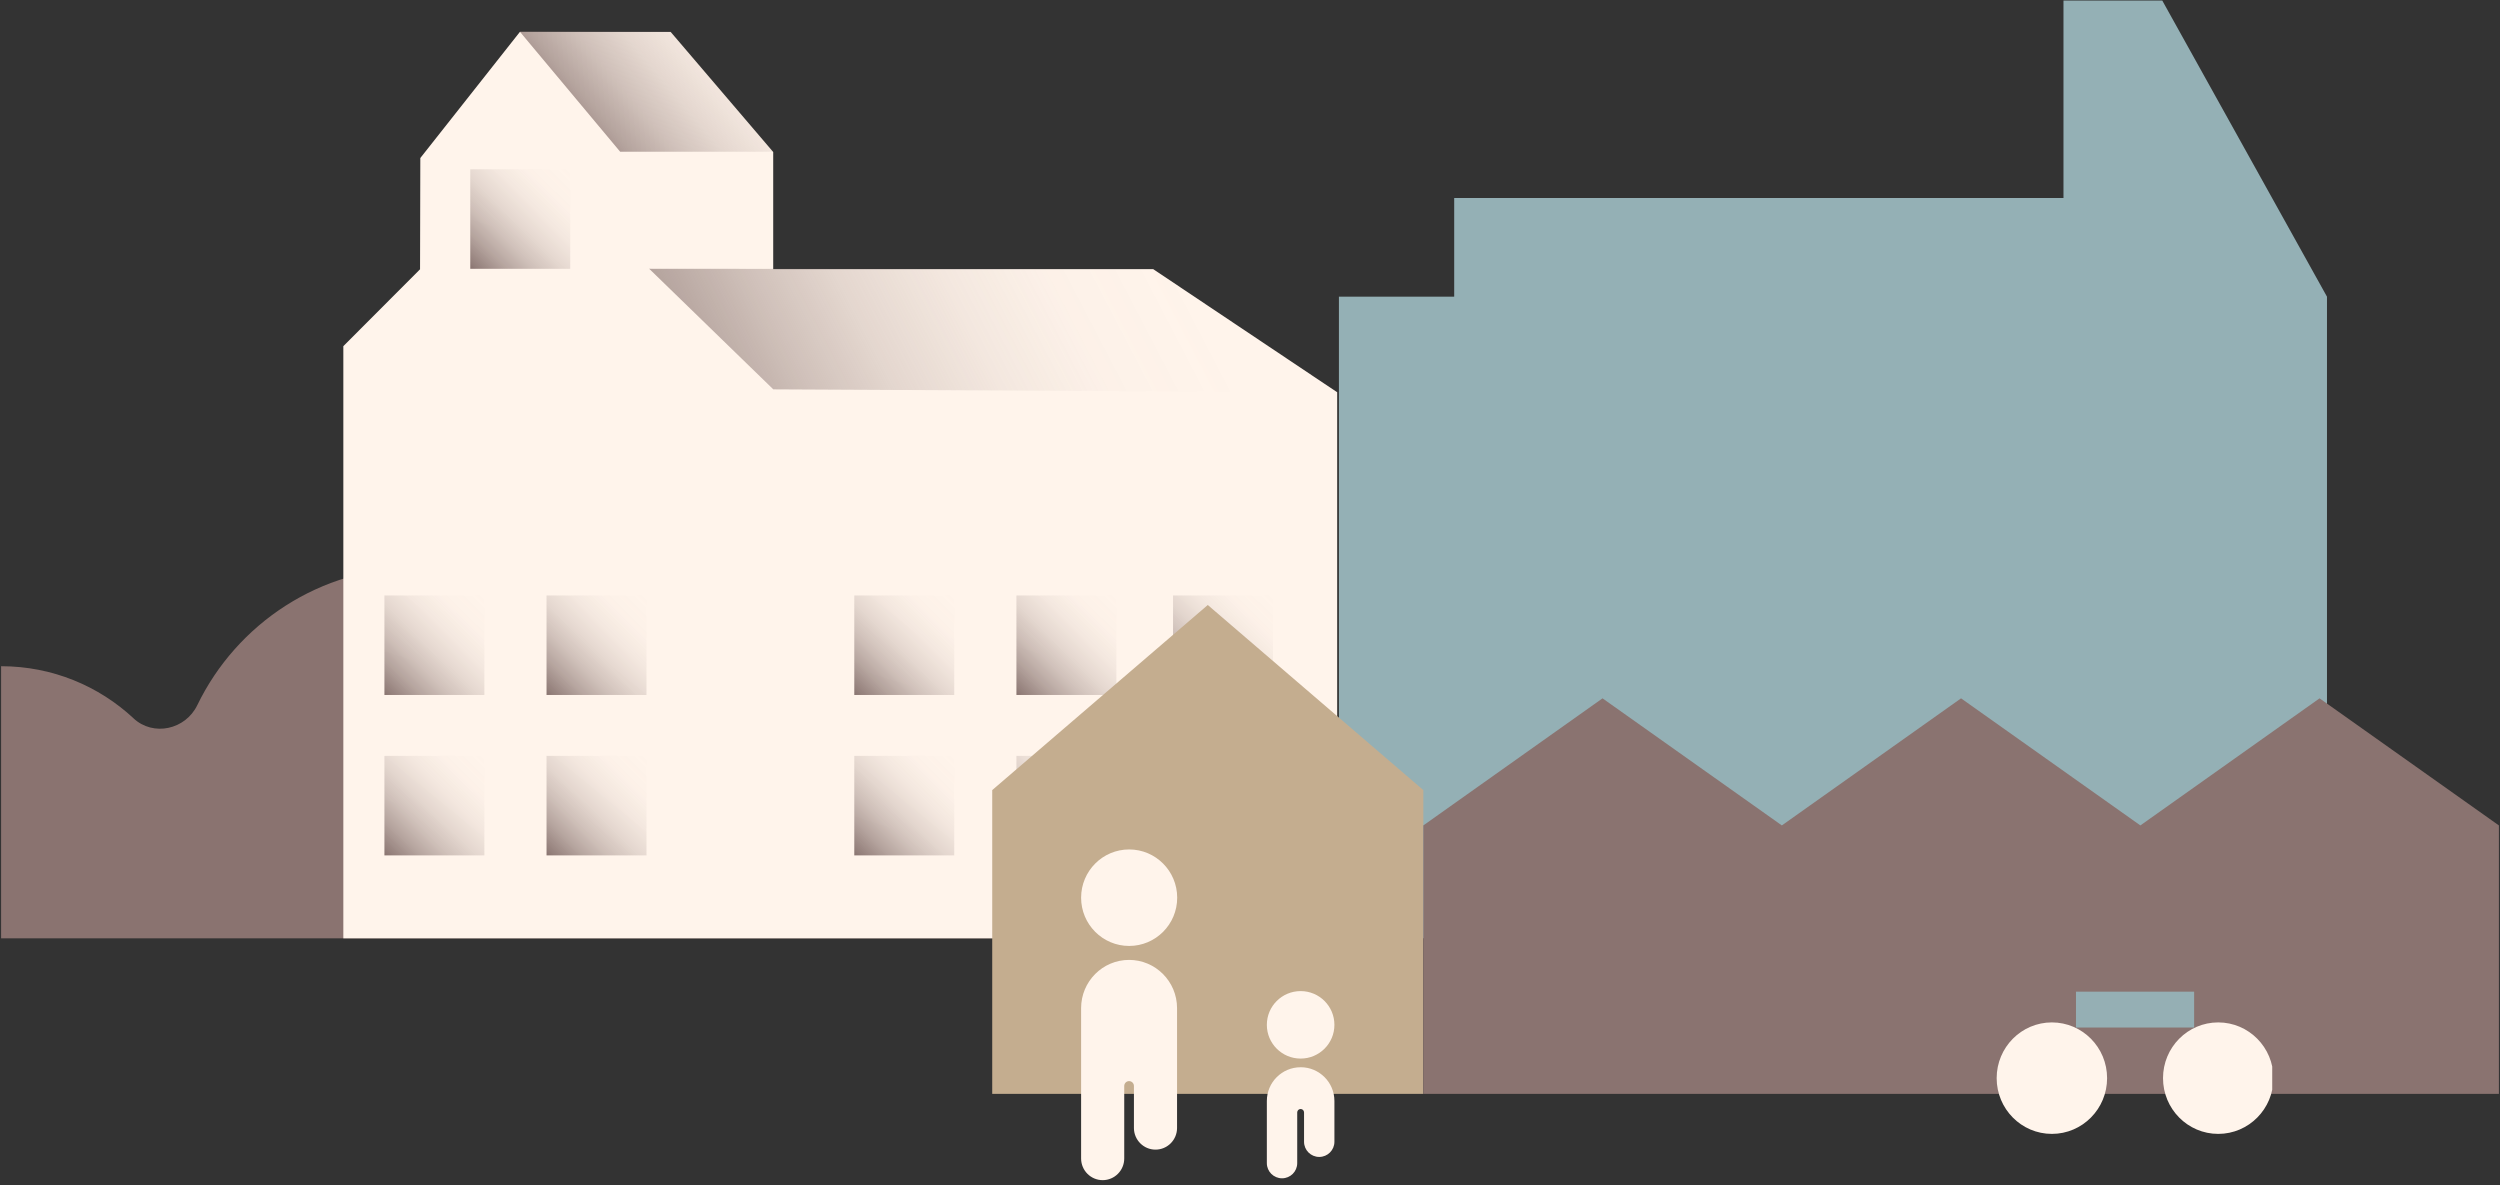 <svg width="500" height="237" viewBox="0 0 500 237" fill="none" xmlns="http://www.w3.org/2000/svg">
<rect x="0" y="0" width="500" height="237" fill="#333333" stroke="none"/>
<path d="M267.784 59.329H290.839V39.596H412.696V0.111H432.455L465.396 59.336V187.654H267.784V59.329Z" fill="#94B0B5"/>
<g clip-path="url(#clip0_8001_2)">
<path d="M26.687 143.654C30.667 147.361 37.091 145.929 39.46 141.029C47.35 124.723 64.045 113.48 83.37 113.48C104.993 113.48 123.311 127.557 129.701 147.047C131.051 151.173 135.584 153.18 139.727 151.865C142.613 150.946 145.691 150.451 148.886 150.451C151.976 150.451 154.955 150.917 157.766 151.772C161.897 153.041 166.36 150.643 167.623 146.511C173.867 126.085 192.86 111.222 215.333 111.222V187.667H0.222V133.243C10.452 133.243 19.751 137.194 26.693 143.648L26.687 143.654Z" fill="#8A7370"/>
</g>
<g clip-path="url(#clip1_8001_2)">
<path d="M62.351 187.667H267.435V78.45L230.643 53.829H154.641V30.407L134.132 6.388H103.97L84.065 31.605L84.01 53.856L61.213 76.704L62.351 187.667Z" fill="#FFF4EB"/>
<path style="mix-blend-mode:multiply" d="M134.126 6.333L154.636 30.353H124.038L103.969 6.333H134.126Z" fill="url(#paint0_linear_8001_2)"/>
<path style="mix-blend-mode:multiply" d="M230.643 53.829L267.435 78.45L154.658 77.87L129.839 53.753L230.643 53.829Z" fill="url(#paint1_linear_8001_2)"/>
<path style="mix-blend-mode:multiply" d="M129.3 119.091H109.308V138.994H129.3V119.091Z" fill="url(#paint2_linear_8001_2)"/>
<path style="mix-blend-mode:multiply" d="M114.047 33.856H94.055V53.759H114.047V33.856Z" fill="url(#paint3_linear_8001_2)"/>
<path style="mix-blend-mode:multiply" d="M96.877 119.091H76.885V138.994H96.877V119.091Z" fill="url(#paint4_linear_8001_2)"/>
<path style="mix-blend-mode:multiply" d="M96.877 151.175H76.885V171.078H96.877V151.175Z" fill="url(#paint5_linear_8001_2)"/>
<path style="mix-blend-mode:multiply" d="M129.3 151.175H109.308V171.078H129.3V151.175Z" fill="url(#paint6_linear_8001_2)"/>
<path style="mix-blend-mode:multiply" d="M223.278 119.091H203.286V138.994H223.278V119.091Z" fill="url(#paint7_linear_8001_2)"/>
<path style="mix-blend-mode:multiply" d="M190.85 119.091H170.858V138.994H190.85V119.091Z" fill="url(#paint8_linear_8001_2)"/>
<path style="mix-blend-mode:multiply" d="M190.85 151.175H170.858V171.078H190.85V151.175Z" fill="url(#paint9_linear_8001_2)"/>
<path style="mix-blend-mode:multiply" d="M223.278 151.175H203.286V171.078H223.278V151.175Z" fill="url(#paint10_linear_8001_2)"/>
<path style="mix-blend-mode:multiply" d="M254.601 119.091H234.609V138.994H254.601V119.091Z" fill="url(#paint11_linear_8001_2)"/>
<path style="mix-blend-mode:multiply" d="M254.601 151.175H234.609V171.078H254.601V151.175Z" fill="url(#paint12_linear_8001_2)"/>
</g>
<g clip-path="url(#clip2_8001_2)">
<path d="M284.667 218.778V158.019L241.555 121L198.444 158.019V218.778H284.667Z" fill="#C4AD8F"/>
</g>
<path d="M225.831 189.189C231.137 189.189 235.439 184.868 235.439 179.539C235.439 174.209 231.137 169.889 225.831 169.889C220.524 169.889 216.222 174.209 216.222 179.539C216.222 184.868 220.524 189.189 225.831 189.189Z" fill="#FFF4EB"/>
<path d="M225.831 191.979C220.52 191.979 216.222 196.296 216.222 201.63V231.699C216.222 234.097 218.161 236.03 220.534 236.03C222.922 236.03 224.847 234.083 224.847 231.699V217.195C224.847 216.657 225.281 216.221 225.816 216.221C226.352 216.221 226.786 216.657 226.786 217.195V225.595C226.786 227.993 228.725 229.926 231.098 229.926C233.486 229.926 235.41 227.979 235.41 225.595V201.63C235.41 196.296 231.112 191.979 225.802 191.979H225.831Z" fill="#FFF4EB"/>
<g clip-path="url(#clip3_8001_2)">
<path d="M260.126 211.716C263.858 211.716 266.883 208.695 266.883 204.968C266.883 201.24 263.858 198.219 260.126 198.219C256.394 198.219 253.369 201.24 253.369 204.968C253.369 208.695 256.394 211.716 260.126 211.716Z" fill="#FFF4EB"/>
<path d="M260.126 213.451C256.394 213.451 253.369 216.473 253.369 220.2V232.628C253.369 234.303 254.728 235.661 256.406 235.661C258.083 235.661 259.443 234.303 259.443 232.628V222.481C259.443 222.105 259.749 221.799 260.126 221.799C260.503 221.799 260.809 222.105 260.809 222.481V228.354C260.809 230.029 262.168 231.387 263.846 231.387C265.523 231.387 266.883 230.029 266.883 228.354V220.194C266.883 216.467 263.858 213.445 260.126 213.445V213.451Z" fill="#FFF4EB"/>
</g>
<g clip-path="url(#clip4_8001_2)">
<path d="M356.37 165.085L320.505 139.667L284.667 165.085V218.778H356.37H428.074H499.778V165.085L463.912 139.667L428.074 165.085L392.209 139.667L356.37 165.085Z" fill="#8A7370"/>
</g>
<g clip-path="url(#clip5_8001_2)">
<path d="M410.376 226.778C416.475 226.778 421.419 221.787 421.419 215.63C421.419 209.473 416.475 204.482 410.376 204.482C404.277 204.482 399.333 209.473 399.333 215.63C399.333 221.787 404.277 226.778 410.376 226.778Z" fill="#FFF4EB"/>
<path d="M443.646 226.778C449.745 226.778 454.689 221.787 454.689 215.63C454.689 209.473 449.745 204.482 443.646 204.482C437.548 204.482 432.604 209.473 432.604 215.63C432.604 221.787 437.548 226.778 443.646 226.778Z" fill="#FFF4EB"/>
<path d="M415.197 205.505H438.826V198.333H415.197V205.505Z" fill="#95AFB4"/>
</g>
<defs>
<linearGradient id="paint0_linear_8001_2" x1="153.372" y1="-1.671" x2="114.626" y2="30.837" gradientUnits="userSpaceOnUse">
<stop stop-color="#88736F" stop-opacity="0"/>
<stop offset="0.21" stop-color="#88736F" stop-opacity="0.02"/>
<stop offset="0.38" stop-color="#88736F" stop-opacity="0.1"/>
<stop offset="0.53" stop-color="#88736F" stop-opacity="0.22"/>
<stop offset="0.68" stop-color="#88736F" stop-opacity="0.4"/>
<stop offset="0.82" stop-color="#88736F" stop-opacity="0.62"/>
<stop offset="0.96" stop-color="#88736F" stop-opacity="0.9"/>
<stop offset="1" stop-color="#88736F"/>
</linearGradient>
<linearGradient id="paint1_linear_8001_2" x1="253.838" y1="37.624" x2="131.803" y2="101.141" gradientUnits="userSpaceOnUse">
<stop offset="0.17" stop-color="#88736F" stop-opacity="0"/>
<stop offset="0.34" stop-color="#88736F" stop-opacity="0.02"/>
<stop offset="0.48" stop-color="#88736F" stop-opacity="0.1"/>
<stop offset="0.61" stop-color="#88736F" stop-opacity="0.22"/>
<stop offset="0.73" stop-color="#88736F" stop-opacity="0.4"/>
<stop offset="0.85" stop-color="#88736F" stop-opacity="0.62"/>
<stop offset="0.96" stop-color="#88736F" stop-opacity="0.9"/>
<stop offset="1" stop-color="#88736F"/>
</linearGradient>
<linearGradient id="paint2_linear_8001_2" x1="129.3" y1="119.091" x2="109.397" y2="139.083" gradientUnits="userSpaceOnUse">
<stop stop-color="#88736F" stop-opacity="0"/>
<stop offset="0.21" stop-color="#88736F" stop-opacity="0.02"/>
<stop offset="0.38" stop-color="#88736F" stop-opacity="0.1"/>
<stop offset="0.53" stop-color="#88736F" stop-opacity="0.22"/>
<stop offset="0.68" stop-color="#88736F" stop-opacity="0.4"/>
<stop offset="0.82" stop-color="#88736F" stop-opacity="0.62"/>
<stop offset="0.96" stop-color="#88736F" stop-opacity="0.9"/>
<stop offset="1" stop-color="#88736F"/>
</linearGradient>
<linearGradient id="paint3_linear_8001_2" x1="114.042" y1="33.856" x2="94.144" y2="53.848" gradientUnits="userSpaceOnUse">
<stop stop-color="#88736F" stop-opacity="0"/>
<stop offset="0.21" stop-color="#88736F" stop-opacity="0.02"/>
<stop offset="0.38" stop-color="#88736F" stop-opacity="0.1"/>
<stop offset="0.53" stop-color="#88736F" stop-opacity="0.22"/>
<stop offset="0.68" stop-color="#88736F" stop-opacity="0.4"/>
<stop offset="0.82" stop-color="#88736F" stop-opacity="0.62"/>
<stop offset="0.96" stop-color="#88736F" stop-opacity="0.9"/>
<stop offset="1" stop-color="#88736F"/>
</linearGradient>
<linearGradient id="paint4_linear_8001_2" x1="96.872" y1="119.091" x2="76.969" y2="139.083" gradientUnits="userSpaceOnUse">
<stop stop-color="#88736F" stop-opacity="0"/>
<stop offset="0.21" stop-color="#88736F" stop-opacity="0.02"/>
<stop offset="0.38" stop-color="#88736F" stop-opacity="0.1"/>
<stop offset="0.53" stop-color="#88736F" stop-opacity="0.22"/>
<stop offset="0.68" stop-color="#88736F" stop-opacity="0.4"/>
<stop offset="0.82" stop-color="#88736F" stop-opacity="0.62"/>
<stop offset="0.96" stop-color="#88736F" stop-opacity="0.9"/>
<stop offset="1" stop-color="#88736F"/>
</linearGradient>
<linearGradient id="paint5_linear_8001_2" x1="96.872" y1="151.175" x2="76.969" y2="171.167" gradientUnits="userSpaceOnUse">
<stop stop-color="#88736F" stop-opacity="0"/>
<stop offset="0.21" stop-color="#88736F" stop-opacity="0.02"/>
<stop offset="0.38" stop-color="#88736F" stop-opacity="0.1"/>
<stop offset="0.53" stop-color="#88736F" stop-opacity="0.22"/>
<stop offset="0.68" stop-color="#88736F" stop-opacity="0.4"/>
<stop offset="0.82" stop-color="#88736F" stop-opacity="0.62"/>
<stop offset="0.96" stop-color="#88736F" stop-opacity="0.9"/>
<stop offset="1" stop-color="#88736F"/>
</linearGradient>
<linearGradient id="paint6_linear_8001_2" x1="129.3" y1="151.175" x2="109.397" y2="171.167" gradientUnits="userSpaceOnUse">
<stop stop-color="#88736F" stop-opacity="0"/>
<stop offset="0.21" stop-color="#88736F" stop-opacity="0.02"/>
<stop offset="0.38" stop-color="#88736F" stop-opacity="0.1"/>
<stop offset="0.53" stop-color="#88736F" stop-opacity="0.22"/>
<stop offset="0.68" stop-color="#88736F" stop-opacity="0.4"/>
<stop offset="0.82" stop-color="#88736F" stop-opacity="0.62"/>
<stop offset="0.96" stop-color="#88736F" stop-opacity="0.9"/>
<stop offset="1" stop-color="#88736F"/>
</linearGradient>
<linearGradient id="paint7_linear_8001_2" x1="223.278" y1="119.091" x2="203.376" y2="139.083" gradientUnits="userSpaceOnUse">
<stop stop-color="#88736F" stop-opacity="0"/>
<stop offset="0.21" stop-color="#88736F" stop-opacity="0.02"/>
<stop offset="0.38" stop-color="#88736F" stop-opacity="0.1"/>
<stop offset="0.53" stop-color="#88736F" stop-opacity="0.22"/>
<stop offset="0.68" stop-color="#88736F" stop-opacity="0.4"/>
<stop offset="0.82" stop-color="#88736F" stop-opacity="0.62"/>
<stop offset="0.96" stop-color="#88736F" stop-opacity="0.9"/>
<stop offset="1" stop-color="#88736F"/>
</linearGradient>
<linearGradient id="paint8_linear_8001_2" x1="190.85" y1="119.091" x2="170.947" y2="139.083" gradientUnits="userSpaceOnUse">
<stop stop-color="#88736F" stop-opacity="0"/>
<stop offset="0.21" stop-color="#88736F" stop-opacity="0.02"/>
<stop offset="0.38" stop-color="#88736F" stop-opacity="0.1"/>
<stop offset="0.53" stop-color="#88736F" stop-opacity="0.22"/>
<stop offset="0.68" stop-color="#88736F" stop-opacity="0.4"/>
<stop offset="0.82" stop-color="#88736F" stop-opacity="0.62"/>
<stop offset="0.96" stop-color="#88736F" stop-opacity="0.9"/>
<stop offset="1" stop-color="#88736F"/>
</linearGradient>
<linearGradient id="paint9_linear_8001_2" x1="190.85" y1="151.175" x2="170.947" y2="171.167" gradientUnits="userSpaceOnUse">
<stop stop-color="#88736F" stop-opacity="0"/>
<stop offset="0.21" stop-color="#88736F" stop-opacity="0.02"/>
<stop offset="0.38" stop-color="#88736F" stop-opacity="0.1"/>
<stop offset="0.53" stop-color="#88736F" stop-opacity="0.22"/>
<stop offset="0.68" stop-color="#88736F" stop-opacity="0.4"/>
<stop offset="0.82" stop-color="#88736F" stop-opacity="0.62"/>
<stop offset="0.96" stop-color="#88736F" stop-opacity="0.9"/>
<stop offset="1" stop-color="#88736F"/>
</linearGradient>
<linearGradient id="paint10_linear_8001_2" x1="223.278" y1="151.175" x2="203.376" y2="171.167" gradientUnits="userSpaceOnUse">
<stop stop-color="#88736F" stop-opacity="0"/>
<stop offset="0.21" stop-color="#88736F" stop-opacity="0.02"/>
<stop offset="0.38" stop-color="#88736F" stop-opacity="0.1"/>
<stop offset="0.53" stop-color="#88736F" stop-opacity="0.22"/>
<stop offset="0.68" stop-color="#88736F" stop-opacity="0.4"/>
<stop offset="0.82" stop-color="#88736F" stop-opacity="0.62"/>
<stop offset="0.96" stop-color="#88736F" stop-opacity="0.9"/>
<stop offset="1" stop-color="#88736F"/>
</linearGradient>
<linearGradient id="paint11_linear_8001_2" x1="254.601" y1="119.091" x2="234.698" y2="139.083" gradientUnits="userSpaceOnUse">
<stop stop-color="#88736F" stop-opacity="0"/>
<stop offset="0.21" stop-color="#88736F" stop-opacity="0.02"/>
<stop offset="0.38" stop-color="#88736F" stop-opacity="0.1"/>
<stop offset="0.53" stop-color="#88736F" stop-opacity="0.22"/>
<stop offset="0.68" stop-color="#88736F" stop-opacity="0.4"/>
<stop offset="0.82" stop-color="#88736F" stop-opacity="0.62"/>
<stop offset="0.96" stop-color="#88736F" stop-opacity="0.9"/>
<stop offset="1" stop-color="#88736F"/>
</linearGradient>
<linearGradient id="paint12_linear_8001_2" x1="254.601" y1="151.175" x2="234.698" y2="171.167" gradientUnits="userSpaceOnUse">
<stop stop-color="#88736F" stop-opacity="0"/>
<stop offset="0.21" stop-color="#88736F" stop-opacity="0.02"/>
<stop offset="0.38" stop-color="#88736F" stop-opacity="0.1"/>
<stop offset="0.53" stop-color="#88736F" stop-opacity="0.22"/>
<stop offset="0.68" stop-color="#88736F" stop-opacity="0.4"/>
<stop offset="0.82" stop-color="#88736F" stop-opacity="0.62"/>
<stop offset="0.96" stop-color="#88736F" stop-opacity="0.9"/>
<stop offset="1" stop-color="#88736F"/>
</linearGradient>
<clipPath id="clip0_8001_2">
<rect width="215.111" height="76.444" fill="white" transform="matrix(-1 0 0 1 215.333 111.222)"/>
</clipPath>
<clipPath id="clip1_8001_2">
<rect width="206.222" height="181.333" fill="white" transform="translate(68.667 6.333)"/>
</clipPath>
<clipPath id="clip2_8001_2">
<rect width="86.222" height="97.778" fill="white" transform="translate(198.444 121)"/>
</clipPath>
<clipPath id="clip3_8001_2">
<rect width="50.667" height="65.778" fill="white" transform="translate(216.222 169.889)"/>
</clipPath>
<clipPath id="clip4_8001_2">
<rect width="215.111" height="79.111" fill="white" transform="translate(284.667 139.667)"/>
</clipPath>
<clipPath id="clip5_8001_2">
<rect width="55.111" height="28.444" fill="white" transform="translate(399.333 198.333)"/>
</clipPath>
</defs>
</svg>
